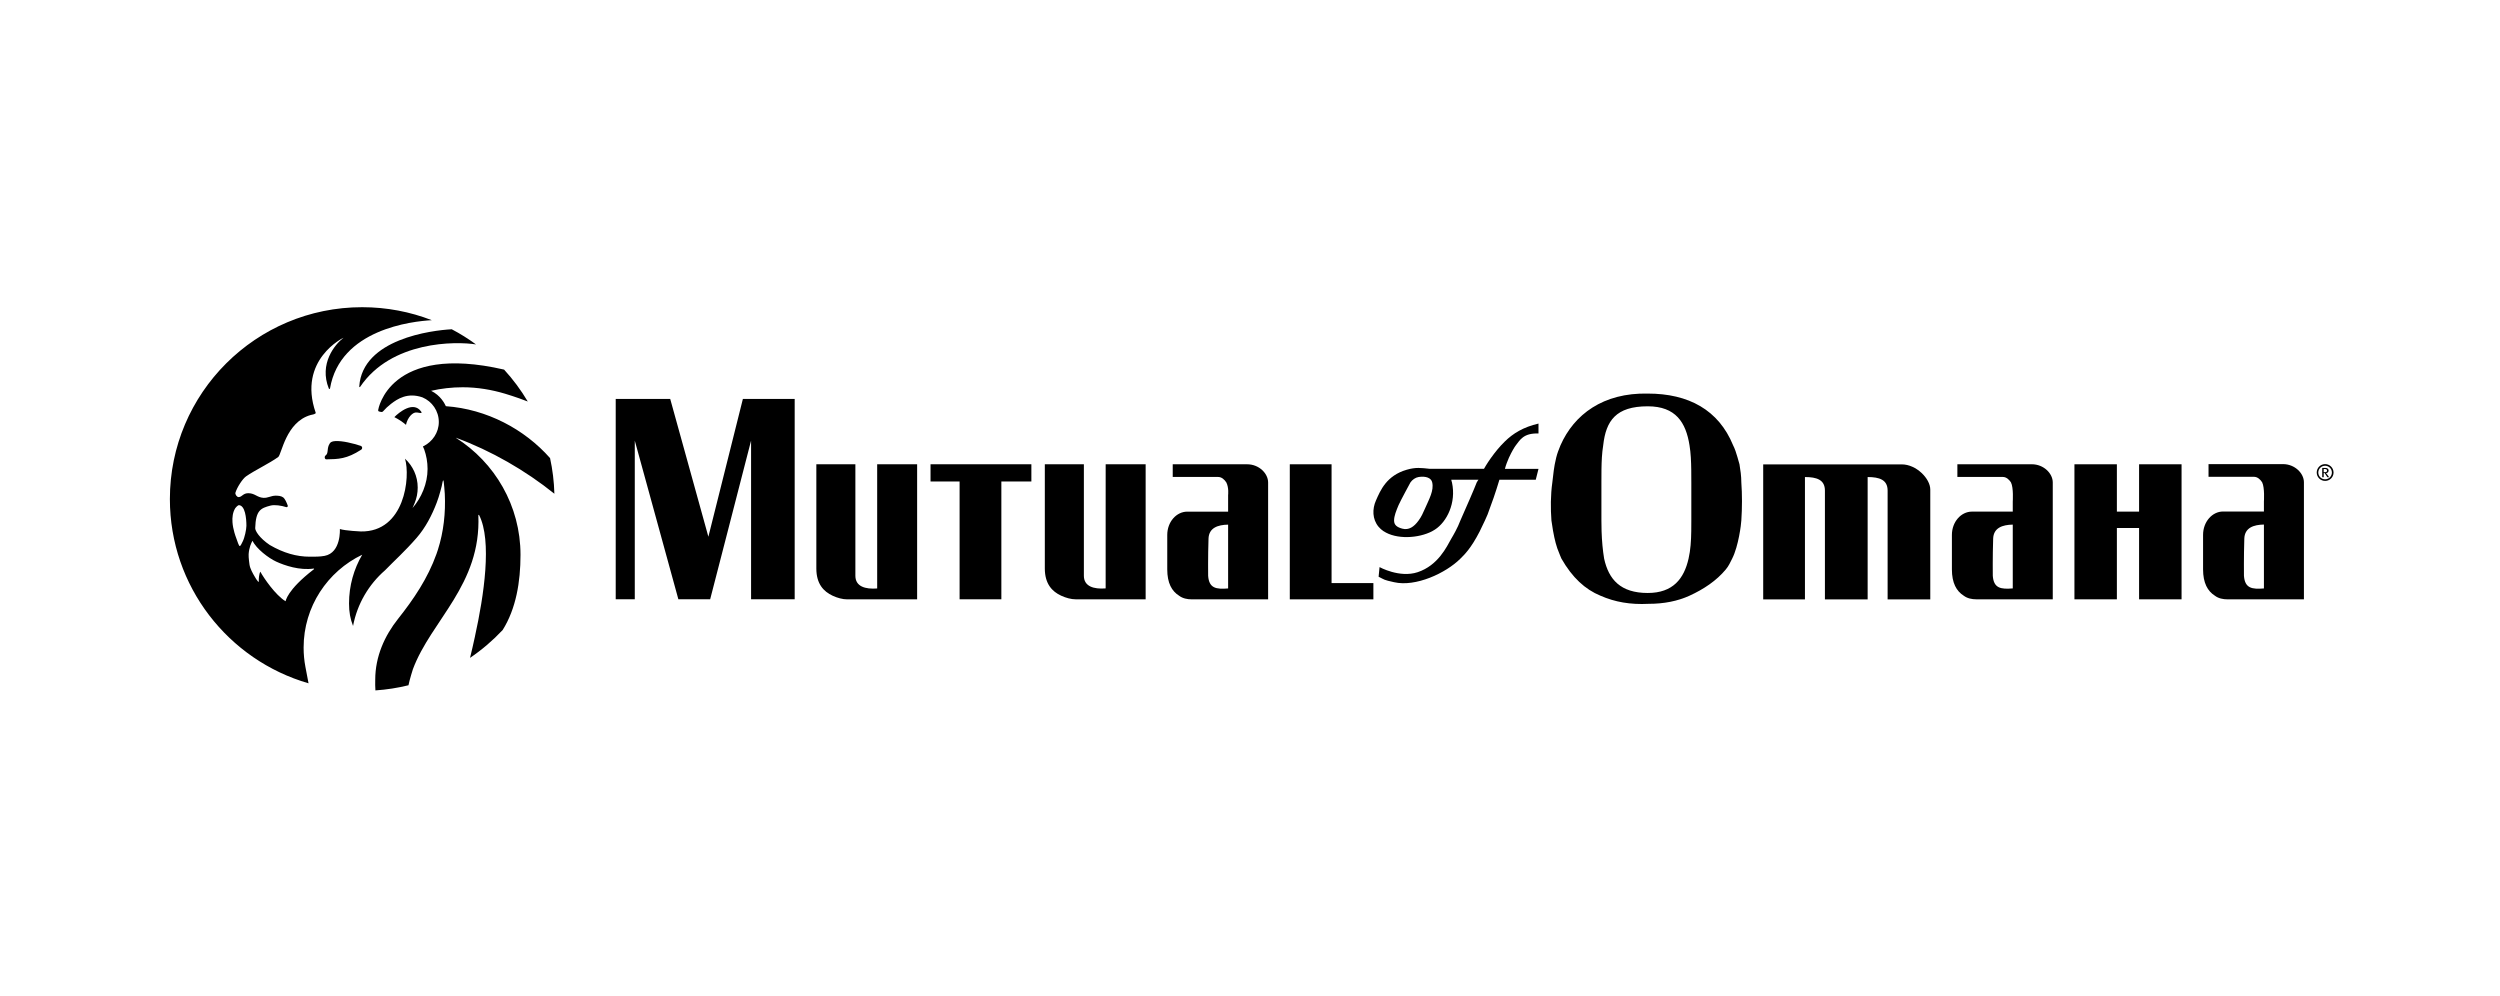 <svg xmlns="http://www.w3.org/2000/svg" width="276" height="110" viewBox="0 0 276 110" fill="none"><path d="M52.552 38.026C51.705 37.404 50.811 36.843 49.873 36.351C47.674 36.465 40.004 37.422 39.663 42.664C39.659 42.727 39.717 42.77 39.753 42.717C43.189 37.616 50.334 37.669 52.552 38.026Z" fill="black"></path><path d="M37.001 48.697C36.646 48.719 36.447 48.803 36.308 49.131C36.087 49.645 36.272 50.047 35.94 50.289C35.789 50.398 35.835 50.714 36.025 50.713C37.366 50.69 38.286 50.674 39.871 49.648C40.039 49.539 40.011 49.283 39.82 49.221C39.013 48.954 37.794 48.645 37.001 48.697Z" fill="black"></path><path d="M46.003 45.539C46.044 45.546 46.083 45.545 46.12 45.55C46.415 45.596 46.649 45.673 46.486 45.423C45.621 44.236 44.048 45.529 43.535 46.05C43.998 46.282 44.43 46.57 44.821 46.902C44.991 46.081 45.578 45.472 46.003 45.539Z" fill="black"></path><path d="M57.464 61.258C57.464 55.824 54.62 51.052 50.339 48.342L50.333 48.326C54.245 49.767 58.016 51.945 61.204 54.508C61.167 53.161 61.004 51.846 60.727 50.575C57.903 47.38 53.746 45.168 49.224 44.843C49.075 44.534 48.647 43.664 47.594 43.145C48.718 42.889 49.884 42.754 51.084 42.754C52.717 42.754 54.284 43.026 55.77 43.469C56.758 43.764 58.076 44.237 58.267 44.329C57.517 43.063 56.639 41.882 55.652 40.804C42.921 37.873 41.754 45.247 41.754 45.247C41.736 45.33 41.771 45.415 41.854 45.431C41.931 45.445 42.01 45.462 42.084 45.482C42.157 45.5 42.233 45.475 42.283 45.418C42.544 45.118 42.838 44.843 43.151 44.599C43.884 44.029 44.99 43.303 46.637 43.868C47.7 44.317 48.445 45.367 48.445 46.591C48.445 47.759 47.732 48.782 46.743 49.262L46.688 49.29C46.743 49.394 46.787 49.505 46.828 49.604C47.071 50.282 47.203 51.011 47.203 51.772C47.203 53.386 46.524 54.959 45.542 56.088C45.565 56.035 45.666 55.809 45.774 55.547C45.995 55.008 46.115 54.445 46.115 53.825C46.115 52.565 45.575 51.431 44.712 50.64C45.33 52.648 44.685 58.758 39.836 58.673C39.836 58.673 38.142 58.602 37.521 58.405C37.521 58.405 37.681 61.021 35.83 61.369C35.308 61.468 34.759 61.459 34.19 61.459C32.746 61.459 31.304 61.051 29.787 60.17C28.618 59.384 28.167 58.594 28.175 58.306C28.236 56.332 28.779 56.104 29.862 55.818C30.322 55.697 31.081 55.817 31.599 55.986C31.711 56.023 31.804 55.915 31.764 55.804C31.638 55.455 31.44 55.04 31.275 54.92C31.044 54.752 30.732 54.713 30.378 54.724C29.925 54.738 29.557 54.987 29.096 54.962C28.391 54.925 28.163 54.47 27.45 54.45C26.817 54.432 26.751 54.861 26.349 54.881C26.166 54.89 25.934 54.584 25.994 54.385C26.176 53.79 26.781 52.859 27.165 52.591C28.135 51.913 29.757 51.152 30.716 50.453C31.086 50.183 31.557 46.582 34.303 45.816C34.531 45.752 34.642 45.773 34.832 45.639C34.855 45.623 34.862 45.595 34.853 45.567C32.816 39.7 37.978 37.248 37.925 37.289C36.957 38.028 35.202 40.17 36.304 42.899C36.327 42.957 36.421 42.957 36.431 42.897C37.534 36.348 45.515 35.465 47.674 35.349C45.289 34.423 42.695 33.915 39.983 33.915C28.259 33.915 18.755 43.397 18.755 55.094C18.755 64.741 25.219 72.881 34.062 75.437L33.717 73.619C33.586 72.93 33.519 72.221 33.519 71.493C33.519 66.974 36.162 63.072 39.989 61.24C39.064 62.822 38.533 64.659 38.533 66.623C38.533 67.562 38.668 68.323 38.977 69.106C39.436 66.672 40.71 64.525 42.506 62.963C43.578 61.858 44.684 60.883 45.988 59.388C46.977 58.253 47.692 56.872 48.222 55.472C48.371 55.08 48.493 54.68 48.605 54.275C48.661 54.069 48.716 53.862 48.769 53.656C48.82 53.455 48.868 53.027 48.939 53.027C48.981 53.024 49.022 53.504 49.047 53.779C49.066 53.986 49.095 54.325 49.105 54.531C49.206 56.602 48.978 58.712 48.343 60.694C48.293 60.848 48.242 61 48.189 61.152C47.231 63.842 45.68 66.135 43.946 68.321C42.463 70.191 41.426 72.473 41.426 75.045C41.426 75.418 41.41 75.854 41.446 76.221C42.695 76.136 43.916 75.944 45.096 75.653C45.213 75.047 45.583 73.873 45.586 73.873C47.607 68.467 53.131 64.575 52.81 56.886C52.809 56.84 52.87 56.821 52.892 56.862C54.341 59.699 53.424 65.768 52.437 70.247C52.439 70.245 52.439 70.245 52.441 70.243C52.257 71.087 52.067 71.922 51.892 72.629C53.207 71.739 54.413 70.704 55.495 69.551C56.97 67.203 57.464 64.234 57.464 61.258ZM26.792 59.785C26.691 59.979 26.567 60.283 26.47 60.285C26.365 60.287 26.204 59.737 26.109 59.485C26.022 59.257 25.944 59.026 25.877 58.791C25.771 58.42 25.693 58.037 25.666 57.653C25.629 57.125 25.689 56.558 25.976 56.099C25.994 56.069 26.247 55.758 26.395 55.771C27.055 55.831 27.204 57.165 27.204 58.05C27.201 58.461 27.004 59.377 26.792 59.785ZM34.658 62.843C31.62 65.177 31.555 66.382 31.527 66.365C31.525 66.363 31.521 66.361 31.52 66.359C31.516 66.37 31.514 66.377 31.512 66.375C30.394 65.669 29.15 63.86 28.74 63.115C28.605 63.343 28.552 63.914 28.572 64.156C28.575 64.204 28.561 64.299 28.48 64.195C28.351 64.034 28.232 63.872 28.14 63.692C27.899 63.289 27.611 62.778 27.546 62.34C27.546 62.34 27.425 61.526 27.45 61.178C27.498 60.468 27.724 59.962 27.878 59.699C28.298 60.59 29.66 61.618 30.483 61.997C31.44 62.439 33.089 62.993 34.628 62.769C34.671 62.762 34.692 62.816 34.658 62.843Z" fill="black"></path><path d="M147.005 58.633V51.257H142.393V58.633V66.168H151.622V64.373H147.005V58.633Z" fill="black"></path><path d="M102.731 53.156H105.939V58.528V66.162H110.55V58.627V53.156H113.864V51.255H102.731V53.156Z" fill="black"></path><path d="M96.84 58.633V64.967C95.538 65.069 94.434 64.755 94.434 63.569V58.633V51.255H90.124V58.633V61.667V62.764C90.124 64.465 90.93 65.308 91.925 65.768C92.456 66.015 93.031 66.169 93.528 66.169H101.251V65.768V58.633V51.255H96.84V58.633Z" fill="black"></path><path d="M137.691 51.257H129.469V52.657H134.485C134.885 52.657 135.187 52.957 135.385 53.259C135.686 53.852 135.584 54.657 135.584 54.657V56.485H131.072C129.872 56.488 128.865 57.62 128.865 59.057V59.357V61.668V62.863C128.865 64.371 129.37 65.266 130.171 65.767C130.573 66.069 131.072 66.168 131.576 66.168H140V65.767V59.357V53.957V53.259C139.998 52.269 138.995 51.257 137.691 51.257ZM135.584 64.964C134.28 65.068 133.478 64.964 133.379 63.569C133.379 63.569 133.354 61.417 133.42 59.472C133.46 58.264 134.458 57.939 135.584 57.92V59.357V64.964Z" fill="black"></path><path d="M122.064 58.634V64.96C120.762 65.062 119.66 64.748 119.66 63.563V58.634V51.255H115.348V58.634V61.66V62.76C115.348 64.46 116.156 65.304 117.151 65.763C117.681 66.008 118.255 66.164 118.754 66.164H126.479V65.763V58.634V51.255H122.066L122.064 58.634Z" fill="black"></path><path d="M209.96 51.268H194.657V54.163V58.642V66.175H199.266V58.642V54.163V52.666C200.572 52.666 201.471 52.966 201.471 54.163V58.642V66.175H206.188V65.774V58.642V54.163V52.666C207.49 52.666 208.393 52.966 208.393 54.163V58.642V66.175H213.103V58.642V54.047C213.106 52.848 211.567 51.268 209.96 51.268Z" fill="black"></path><path d="M192.039 51.258C191.969 51.012 191.898 50.753 191.823 50.5V50.495C191.685 50.016 191.531 49.541 191.333 49.158C189.736 45.255 186.418 43.451 181.908 43.451C176.993 43.349 173.785 45.751 172.279 49.158C172.1 49.6 171.92 50.046 171.812 50.497H171.81C171.798 50.55 171.785 50.602 171.776 50.656C171.573 51.461 171.476 52.356 171.378 53.26C171.18 54.658 171.18 56.157 171.278 57.461C171.332 57.86 171.394 58.25 171.46 58.633H171.462C171.626 59.56 171.833 60.393 172.132 61.064C172.215 61.253 172.281 61.465 172.38 61.668C173.579 63.769 174.99 65.065 176.692 65.767C178.298 66.472 179.999 66.765 182.005 66.662C183.714 66.662 185.211 66.362 186.519 65.767C188.099 65.045 189.504 64.103 190.532 62.863C190.854 62.478 191.033 62.067 191.234 61.668C191.94 60.268 192.227 57.862 192.243 57.461C192.338 56.056 192.338 54.555 192.243 53.26C192.243 52.559 192.138 51.854 192.039 51.258ZM186.715 58.635C186.699 59.698 186.639 60.706 186.418 61.668C185.921 63.868 184.714 65.465 181.908 65.465C178.9 65.465 177.596 63.967 177.095 61.668C176.945 60.762 176.849 59.751 176.814 58.633V58.626C176.803 58.248 176.796 57.86 176.796 57.461V55.058V53.26C176.796 52.288 176.796 51.362 176.848 50.502C176.878 50.031 176.925 49.58 176.994 49.157C177.295 46.45 178.399 44.856 181.91 44.856C185.015 44.856 186.124 46.653 186.521 49.157C186.591 49.572 186.637 50.023 186.667 50.498V50.502C186.721 51.374 186.722 52.34 186.722 53.36V55.058V57.461C186.722 57.858 186.722 58.248 186.715 58.633V58.635Z" fill="black"></path><path d="M80.401 50.489L78.363 58.623L78.203 59.256L78.03 58.623L75.778 50.489L73.992 44.044H67.975V50.489V58.623V66.157H70.08V58.623V50.489V48.645L70.588 50.489L72.823 58.623L74.891 66.157H78.403L80.348 58.623L82.443 50.489L82.919 48.645V50.489V58.623V66.157H87.733V58.623V50.489V44.044H82.014L80.401 50.489Z" fill="black"></path><path d="M164.648 50.497H164.642C164.127 51.218 163.834 51.754 163.834 51.754H157.814C156.91 51.661 156.314 51.565 155.309 51.857C153.074 52.503 152.398 54.132 151.901 55.264C151.496 56.175 151.487 57.321 152.2 58.163C152.35 58.343 152.529 58.495 152.726 58.636H152.738C154.143 59.578 156.599 59.448 158.136 58.636V58.629C158.232 58.578 158.329 58.519 158.418 58.465C159.722 57.624 160.789 55.529 160.298 53.264C160.275 53.154 160.222 53.064 160.222 52.962H163.227C163.227 52.962 163.128 53.064 163.029 53.264C162.724 54.06 161.93 55.869 161.226 57.465C161.065 57.886 160.877 58.285 160.689 58.638V58.639C160.525 58.954 160.362 59.233 160.222 59.469C159.718 60.366 158.77 62.416 156.512 63.169C154.511 63.833 152.303 62.608 152.303 62.608L152.198 63.672C152.559 63.854 152.706 63.937 152.867 64.003C153.062 64.084 153.27 64.128 153.906 64.275C156.284 64.827 159.623 63.273 161.226 61.676C161.652 61.247 162.367 60.601 163.374 58.641V58.634C163.552 58.288 163.736 57.9 163.933 57.469C164.131 57.07 164.334 56.563 164.531 55.963C165.033 54.664 165.534 52.965 165.534 52.965H169.547L169.851 51.76H166.143C166.249 51.343 166.419 50.909 166.594 50.51H166.596C166.888 49.872 167.21 49.337 167.348 49.164C167.785 48.621 168.167 47.789 169.849 47.858V46.762C168.179 47.15 167.045 47.844 166.132 48.741C165.53 49.327 165.028 49.961 164.648 50.497ZM157.313 56.159C157.098 56.655 156.91 57.065 156.613 57.465C156.11 58.164 155.523 58.56 154.806 58.362C154.221 58.202 153.906 57.958 153.906 57.465C153.906 56.96 154.145 56.38 154.403 55.764C154.624 55.259 155.71 53.264 155.71 53.264C155.912 52.962 156.273 52.716 156.613 52.662C157.411 52.533 158.019 52.764 158.117 53.264C158.317 54.157 157.786 55.078 157.313 56.159Z" fill="black"></path><path d="M224.316 51.255H216.094V52.655H221.11C221.51 52.655 221.812 52.955 222.01 53.257C222.311 53.85 222.209 55.379 222.209 55.379V56.482H217.697C216.497 56.486 215.49 57.617 215.49 59.054V59.355V61.665V62.861C215.49 64.368 215.996 65.263 216.796 65.765C217.198 66.067 217.697 66.165 218.201 66.165H226.625V65.765V59.355V53.954V53.257C226.623 52.267 225.62 51.255 224.316 51.255ZM222.209 64.961C220.905 65.066 220.103 64.961 220.004 63.567C220.004 63.567 219.979 61.415 220.045 59.469C220.085 58.262 221.083 57.937 222.209 57.917V59.355V64.961Z" fill="black"></path><path d="M252.044 51.238H243.822V52.64H248.838C249.238 52.64 249.541 52.94 249.739 53.242C250.04 53.837 249.937 55.366 249.937 55.366V56.471H245.425C244.226 56.474 243.219 57.608 243.219 59.047V59.347V61.661V62.858C243.219 64.368 243.725 65.264 244.525 65.767C244.926 66.071 245.425 66.168 245.929 66.168H254.353V65.767V59.347V53.939V53.242C254.352 52.252 253.348 51.238 252.044 51.238ZM249.937 64.964C248.633 65.068 247.832 64.964 247.732 63.566C247.732 63.566 247.708 61.41 247.773 59.463C247.814 58.254 248.812 57.929 249.937 57.91V59.349V64.964Z" fill="black"></path><path d="M236.155 53.259V55.886V56.483H233.703V55.886V53.259V51.257H229.018V53.259V55.886V57.057V61.668V65.767V66.166H233.703V65.767V61.668V58.291H236.155V61.668V65.767V66.166H240.844V65.767V61.668V57.057V55.886V53.259V51.257H236.155V53.259Z" fill="black"></path><path d="M256.695 51.239C256.18 51.239 255.766 51.654 255.766 52.166C255.766 52.678 256.182 53.093 256.695 53.093C257.208 53.093 257.624 52.678 257.624 52.166C257.622 51.654 257.206 51.239 256.695 51.239ZM256.691 52.916C256.275 52.916 255.939 52.581 255.939 52.168C255.939 51.753 256.275 51.418 256.691 51.418C257.105 51.418 257.441 51.753 257.441 52.168C257.441 52.581 257.105 52.916 256.691 52.916Z" fill="black"></path><path d="M256.907 51.946C256.907 52.006 256.885 52.054 256.85 52.084C256.809 52.119 256.751 52.133 256.648 52.133H256.535V51.776H256.657C256.717 51.776 256.765 51.783 256.799 51.796C256.862 51.819 256.907 51.875 256.907 51.946ZM257.135 52.684C257.112 52.65 257.016 52.516 256.967 52.447C256.928 52.393 256.892 52.349 256.868 52.32C256.848 52.297 256.802 52.236 256.792 52.225C256.977 52.225 257.078 52.103 257.078 51.944C257.078 51.844 257.027 51.776 256.974 51.732C256.919 51.686 256.838 51.658 256.7 51.658H256.374V52.684H256.537V52.23C256.549 52.23 256.641 52.23 256.641 52.23C256.641 52.23 256.753 52.401 256.843 52.532C256.891 52.603 256.905 52.626 256.938 52.684H257.135Z" fill="black"></path></svg>